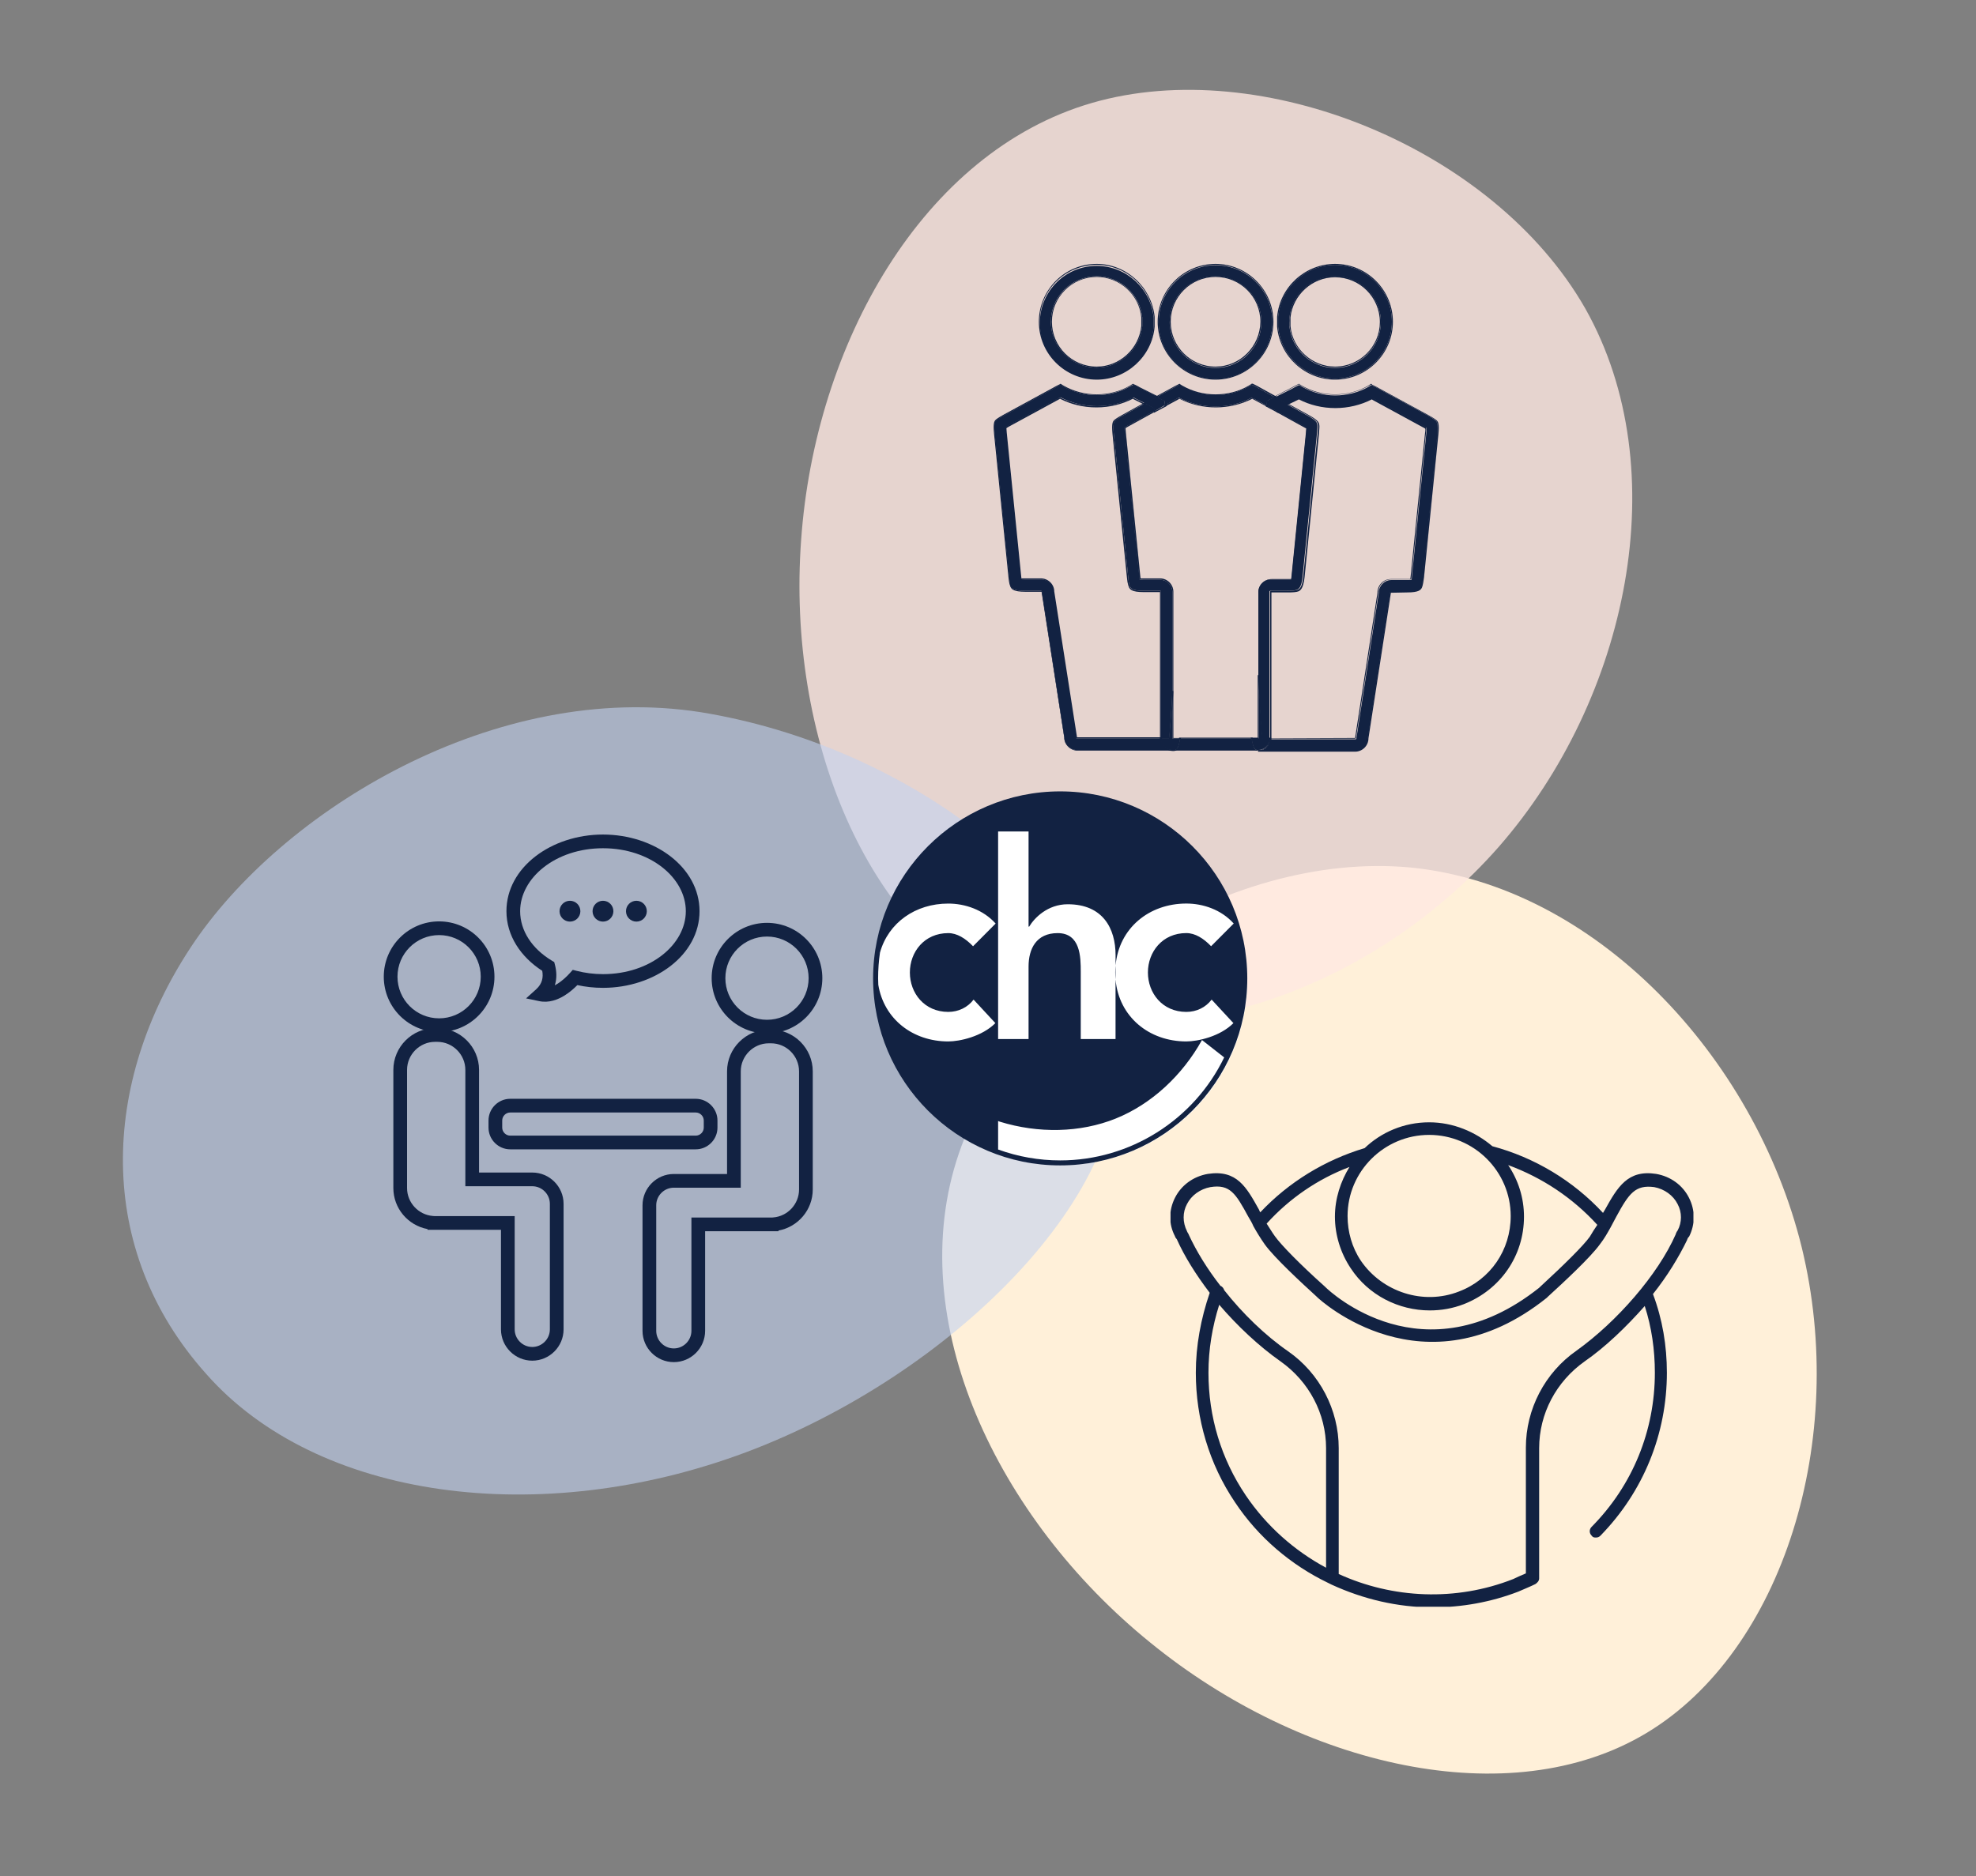 <?xml version="1.0" encoding="UTF-8"?> <svg xmlns="http://www.w3.org/2000/svg" width="596" height="566" viewBox="0 0 596 566" fill="none"><rect x="0" y="0" width="596" height="566" fill="#808080" stroke="none"/><path d="M346.906 495.507C392.763 532.929 455.404 547.587 496.616 522.822C537.829 498.057 557.529 434.076 543.426 376.261C529.241 318.654 481.045 267.131 425.337 261.699C369.756 256.557 306.373 297.631 289.197 348.013C272.02 398.395 300.967 458.291 346.906 495.507Z" fill="#FFF0D9"></path><path d="M241.637 162.912C237.281 221.94 261.198 281.663 305.122 301.22C349.045 320.778 412.757 300.222 452.03 255.511C491.086 210.852 505.652 141.82 478.152 93.07C450.487 44.589 380.489 16.223 329.365 31.047C278.242 45.871 245.777 103.936 241.637 162.912Z" fill="#FFE8E2" fill-opacity="0.8"></path><path d="M62.25 414.551C95.654 452.399 162.829 461.368 224.94 438.153C286.625 415.043 343.246 359.749 337.034 314.069C330.551 268.231 273.307 224.954 211.515 214.885C149.567 205.08 84.846 244.409 57.605 285.684C30.521 326.695 28.421 376.808 62.25 414.551Z" fill="#C3D2F0" fill-opacity="0.6"></path><path fill-rule="evenodd" clip-rule="evenodd" d="M132.444 282.103C125.509 282.103 119.889 287.725 119.889 294.659C119.889 301.595 125.509 307.216 132.444 307.216C139.38 307.216 145.002 301.594 145.002 294.659C145.002 287.725 139.38 282.103 132.444 282.103ZM115.755 294.659C115.755 285.442 123.225 277.969 132.444 277.969C141.663 277.969 149.136 285.442 149.136 294.659C149.136 303.877 141.663 311.35 132.444 311.35C123.225 311.35 115.755 303.877 115.755 294.659Z" fill="#122242"></path><path fill-rule="evenodd" clip-rule="evenodd" d="M153.903 335.625C152.572 335.625 151.476 336.721 151.476 338.051V340.177C151.476 341.507 152.572 342.604 153.903 342.604H209.842C211.172 342.604 212.268 341.507 212.268 340.177V338.051C212.268 336.721 211.172 335.625 209.842 335.625H153.903ZM147.342 338.051C147.342 334.438 150.29 331.491 153.903 331.491H209.842C213.455 331.491 216.402 334.438 216.402 338.051V340.177C216.402 343.79 213.455 346.737 209.842 346.737H153.903C150.29 346.737 147.342 343.79 147.342 340.177V338.051Z" fill="#122242"></path><path fill-rule="evenodd" clip-rule="evenodd" d="M118.642 322.771C118.642 315.84 124.303 310.175 131.235 310.175H131.893C138.824 310.175 144.491 315.839 144.491 322.771V353.737H160.545C165.745 353.737 169.986 357.981 169.986 363.178V401.052C169.986 406.249 165.745 410.493 160.545 410.493C155.348 410.493 151.104 406.249 151.104 401.052V371.012H128.996L128.904 370.785C123.082 369.685 118.642 364.555 118.642 358.417V322.771ZM131.235 314.309C126.587 314.309 122.776 318.122 122.776 322.771V358.417C122.776 362.828 126.215 366.487 130.545 366.84L131.011 366.878H155.238V401.052C155.238 403.966 157.631 406.36 160.545 406.36C163.461 406.36 165.852 403.967 165.852 401.052V363.178C165.852 360.263 163.461 357.87 160.545 357.87H140.357V322.771C140.357 318.123 136.543 314.309 131.893 314.309H131.235Z" fill="#122242"></path><path fill-rule="evenodd" clip-rule="evenodd" d="M214.651 295.098C214.651 285.881 222.123 278.409 231.342 278.409C240.561 278.409 248.031 285.881 248.031 295.098C248.031 304.317 240.561 311.787 231.342 311.787C222.124 311.787 214.651 304.317 214.651 295.098ZM231.342 282.542C224.406 282.542 218.784 288.164 218.784 295.098C218.784 302.033 224.406 307.653 231.342 307.653C238.278 307.653 243.897 302.034 243.897 295.098C243.897 288.164 238.278 282.542 231.342 282.542Z" fill="#122242"></path><path fill-rule="evenodd" clip-rule="evenodd" d="M219.294 323.211C219.294 316.276 224.958 310.615 231.889 310.615H232.548C239.479 310.615 245.143 316.276 245.143 323.211V358.854C245.143 365.004 240.688 370.14 234.853 371.229L234.76 371.45H212.679V401.492C212.679 406.689 208.435 410.933 203.238 410.933C198.038 410.933 193.797 406.689 193.797 401.492V363.617C193.797 358.421 198.038 354.176 203.238 354.176H219.294V323.211ZM231.889 314.749C227.24 314.749 223.428 318.56 223.428 323.211V358.31H203.238C200.322 358.31 197.931 360.703 197.931 363.617V401.492C197.931 404.406 200.322 406.799 203.238 406.799C206.152 406.799 208.545 404.406 208.545 401.492V367.316H232.799L233.238 367.28C237.568 366.926 241.009 363.267 241.009 358.854V323.211C241.009 318.56 237.197 314.749 232.548 314.749H231.889Z" fill="#122242"></path><path fill-rule="evenodd" clip-rule="evenodd" d="M152.751 274.893C152.751 261.67 166.301 251.769 181.87 251.769C197.441 251.769 210.991 261.67 210.991 274.893C210.991 288.116 197.441 298.017 181.87 298.017C179.195 298.017 176.606 297.728 174.143 297.191C173.161 298.185 171.836 299.364 170.288 300.325C168.254 301.587 165.564 302.637 162.658 302.031L158.672 301.199L161.696 298.473C163.598 296.758 163.901 294.829 163.55 292.877C157.096 288.729 152.751 282.303 152.751 274.893ZM181.87 255.902C167.56 255.902 156.885 264.857 156.885 274.893C156.885 280.786 160.476 286.229 166.441 289.807L167.166 290.242L167.378 291.059C167.859 292.907 168.045 295.087 167.338 297.251C167.593 297.119 167.85 296.972 168.108 296.812C169.695 295.827 171.057 294.485 171.92 293.524L172.756 292.593L173.969 292.902C176.451 293.536 179.104 293.883 181.87 293.883C196.182 293.883 206.857 284.929 206.857 274.893C206.857 264.857 196.182 255.902 181.87 255.902Z" fill="#122242"></path><path fill-rule="evenodd" clip-rule="evenodd" d="M171.91 278.036C170.175 278.036 168.766 276.63 168.766 274.893C168.766 273.156 170.175 271.75 171.91 271.75C173.644 271.75 175.053 273.156 175.053 274.893C175.053 276.63 173.644 278.036 171.91 278.036Z" fill="#122242"></path><path fill-rule="evenodd" clip-rule="evenodd" d="M181.869 278.036C180.134 278.036 178.726 276.63 178.726 274.893C178.726 273.156 180.134 271.75 181.869 271.75C183.606 271.75 185.012 273.156 185.012 274.893C185.012 276.63 183.606 278.036 181.869 278.036Z" fill="#122242"></path><path fill-rule="evenodd" clip-rule="evenodd" d="M191.949 278.036C190.214 278.036 188.807 276.63 188.807 274.893C188.807 273.156 190.214 271.75 191.949 271.75C193.685 271.75 195.092 273.156 195.092 274.893C195.092 276.63 193.685 278.036 191.949 278.036Z" fill="#122242"></path><path d="M433.046 126.949C432.945 126.848 432.642 126.444 430.624 125.334L415.787 117.259C415.282 116.956 414.878 116.754 414.475 116.553L413.667 116.149L412.86 116.653C406.703 120.186 398.729 120.186 392.673 116.653L391.866 116.149L391.058 116.553C390.655 116.754 390.251 116.956 389.746 117.259L384.498 119.883L388.131 121.902L391.26 120.388C391.462 120.287 391.664 120.186 391.765 120.085C398.527 123.618 407.006 123.618 413.768 120.085C413.869 120.186 414.071 120.287 414.273 120.287L429.11 128.362C429.614 128.664 430.018 128.866 430.321 129.068C430.321 129.472 430.321 129.977 430.22 130.582L425.88 173.781C425.88 174.185 425.779 174.589 425.779 174.891C425.476 174.891 424.972 174.992 424.568 174.992H419.622C417.603 174.992 415.888 176.708 415.888 178.727L409.125 222.733C409.125 222.935 409.024 223.036 408.822 223.036H383.186C382.984 224.954 381.47 226.468 379.552 226.468C379.653 226.468 379.653 226.468 379.754 226.468H408.822C410.841 226.468 412.557 224.752 412.557 222.733L419.319 178.727C419.319 178.525 419.42 178.424 419.622 178.424H424.568C427.899 178.424 428.403 177.717 428.605 177.314C428.706 177.112 429.009 176.607 429.211 174.286L433.551 131.087C433.753 127.756 433.45 127.352 433.046 126.949Z" fill="#122242"></path><path d="M413.566 116.048L414.474 116.552C414.878 116.754 415.282 116.956 415.786 117.259L430.623 125.334C432.642 126.444 432.945 126.747 433.046 126.948C433.449 127.352 433.752 127.756 433.449 130.885L429.109 174.084C428.908 176.506 428.605 177.011 428.504 177.112C428.201 177.515 427.797 178.222 424.467 178.222H419.521C419.319 178.222 419.218 178.323 419.218 178.525L412.456 222.531C412.456 224.55 410.74 226.266 408.721 226.266H379.653C379.552 226.266 379.552 226.266 379.451 226.266C381.369 226.266 382.983 224.752 383.084 222.834H408.721C408.923 222.834 409.024 222.733 409.024 222.531L415.786 178.525C415.786 176.506 417.502 174.79 419.521 174.79H424.467C424.87 174.79 425.375 174.79 425.678 174.689C425.678 174.387 425.779 173.983 425.779 173.579L430.119 130.38C430.22 129.775 430.22 129.27 430.22 128.866C429.917 128.664 429.513 128.462 429.008 128.16L414.171 120.085C413.97 119.984 413.869 119.883 413.667 119.883C410.336 121.7 406.501 122.507 402.665 122.507C398.83 122.507 395.095 121.599 391.664 119.883C391.462 119.984 391.361 120.085 391.159 120.186L388.03 121.7L384.396 119.681L389.645 117.057C390.15 116.754 390.553 116.552 390.957 116.351L391.765 115.947L392.572 116.452C395.6 118.268 399.133 119.076 402.665 119.076C406.198 119.076 409.73 118.167 412.758 116.452L413.566 116.048ZM413.566 115.745L413.465 115.846L412.657 116.351C409.73 118.066 406.299 118.975 402.665 118.975C399.133 118.975 395.701 118.066 392.673 116.351L391.865 115.846L391.765 115.745L391.664 115.846L390.856 116.25C390.452 116.452 390.049 116.653 389.544 116.956L384.396 119.58L383.892 119.883L384.396 120.186L388.03 122.205L388.131 122.306L388.232 122.205L391.361 120.691L391.563 120.59L391.765 120.489C395.095 122.205 398.83 123.113 402.766 123.113C406.602 123.113 410.437 122.205 413.768 120.489L414.071 120.691L428.908 128.765C429.311 128.967 429.715 129.169 429.917 129.371C429.917 129.775 429.917 130.279 429.816 130.683L425.476 173.882C425.476 174.185 425.375 174.488 425.375 174.689C425.072 174.689 424.769 174.689 424.467 174.689H419.521C417.3 174.689 415.484 176.506 415.484 178.727L408.721 222.632L383.084 222.733H382.782V223.036C382.58 224.853 381.167 226.165 379.451 226.165V226.77H379.653H408.721C410.942 226.77 412.758 224.954 412.758 222.733L419.521 178.828L424.467 178.727C427.999 178.727 428.504 177.919 428.807 177.415C428.908 177.213 429.21 176.708 429.513 174.185L433.853 130.986C434.156 127.756 433.752 127.251 433.349 126.848C433.248 126.747 432.844 126.343 430.825 125.233L415.988 117.158C415.484 116.855 415.08 116.653 414.676 116.452L413.869 116.048L413.566 115.745Z" fill="#122242"></path><path d="M385.506 98.486V98.587C386.314 107.368 393.783 114.231 402.665 114.231C412.153 114.231 419.823 106.56 419.823 97.073C419.823 87.585 412.153 79.914 402.665 79.914C393.783 79.914 386.314 86.778 385.506 95.559V95.659V95.76C385.506 96.164 385.506 96.568 385.506 96.972C385.506 97.375 385.506 97.779 385.506 98.183V98.486ZM388.938 95.76C389.645 88.796 395.6 83.346 402.665 83.346C410.235 83.346 416.493 89.503 416.493 97.174C416.493 104.743 410.336 111.001 402.665 111.001C395.6 111.001 389.645 105.551 388.938 98.587C388.938 98.183 388.938 97.678 388.938 97.274C389.039 96.669 388.938 96.265 388.938 95.76Z" fill="#122242"></path><path d="M402.665 79.914C412.153 79.914 419.823 87.585 419.823 97.073C419.823 106.56 412.153 114.231 402.665 114.231C393.783 114.231 386.314 107.368 385.507 98.587V98.486V98.385C385.507 97.981 385.507 97.577 385.507 97.174C385.507 96.77 385.507 96.366 385.507 95.962V95.861V95.76C386.314 86.778 393.884 79.914 402.665 79.914ZM402.665 110.9C410.235 110.9 416.493 104.743 416.493 97.073C416.493 89.503 410.336 83.245 402.665 83.245C395.6 83.245 389.645 88.695 388.938 95.659C388.938 96.063 388.938 96.568 388.938 96.972C388.938 97.375 388.938 97.88 388.938 98.284C389.645 105.45 395.6 110.9 402.665 110.9ZM402.665 79.611C393.682 79.611 386.011 86.576 385.204 95.559V95.659V95.861C385.204 96.265 385.204 96.669 385.204 97.073C385.204 97.476 385.204 97.88 385.204 98.284V98.385V98.587C386.011 107.57 393.682 114.534 402.665 114.534C412.355 114.534 420.126 106.661 420.126 97.073C420.126 87.484 412.355 79.611 402.665 79.611ZM402.665 110.598C395.802 110.598 389.847 105.248 389.241 98.385C389.241 97.981 389.241 97.577 389.241 97.073C389.241 96.568 389.241 96.164 389.241 95.76C389.948 88.998 395.802 83.649 402.665 83.649C410.134 83.649 416.19 89.704 416.19 97.174C416.19 104.542 410.134 110.598 402.665 110.598Z" fill="#122242"></path><path d="M350.181 222.834H324.847C324.645 222.834 324.544 222.733 324.544 222.531L317.781 178.525C317.781 176.506 316.066 174.79 314.047 174.79H309.101C308.697 174.79 308.193 174.79 307.89 174.689C307.89 174.387 307.789 173.983 307.789 173.579L303.449 130.38C303.348 129.775 303.348 129.27 303.348 128.866C303.651 128.664 304.055 128.462 304.559 128.16L319.396 120.085C319.598 119.984 319.699 119.883 319.901 119.883C326.663 123.416 335.142 123.416 341.904 119.883C342.106 119.984 342.207 120.085 342.409 120.186L345.437 121.7L349.07 119.681L344.024 117.158C343.519 116.855 343.115 116.653 342.712 116.451L341.904 116.048L340.895 116.552C334.738 120.085 326.764 120.085 320.708 116.552L319.901 116.048L318.993 116.552C318.589 116.754 318.185 116.956 317.68 117.259L302.843 125.333C300.825 126.444 300.522 126.747 300.421 126.948C300.017 127.352 299.714 127.756 300.017 130.885L304.357 174.084C304.559 176.506 304.862 177.011 304.963 177.112C305.266 177.515 305.669 178.222 309 178.222H313.946C314.148 178.222 314.249 178.323 314.249 178.525L321.011 222.531C321.011 224.55 322.727 226.266 324.746 226.266H353.915C351.896 226.266 350.382 224.752 350.181 222.834Z" fill="#122242"></path><path d="M341.702 116.048L342.51 116.452C342.913 116.653 343.317 116.855 343.822 117.158L348.868 119.681L345.235 121.7L342.207 120.186C342.005 120.085 341.803 119.984 341.702 119.883C338.371 121.7 334.536 122.507 330.7 122.507C326.865 122.507 323.131 121.599 319.699 119.883C319.598 119.984 319.396 120.085 319.194 120.085L304.357 128.16C303.852 128.462 303.449 128.664 303.146 128.866C303.146 129.27 303.146 129.775 303.247 130.38L307.587 173.579C307.587 173.983 307.688 174.387 307.688 174.689C307.991 174.689 308.495 174.79 308.899 174.79H313.845C315.863 174.79 317.579 176.506 317.579 178.525L324.342 222.531C324.342 222.733 324.443 222.834 324.645 222.834H349.978C350.18 224.752 351.694 226.266 353.713 226.266H324.846C322.828 226.266 321.112 224.55 321.112 222.531L314.349 178.525C314.349 178.323 314.248 178.222 314.047 178.222H309.101C305.77 178.222 305.266 177.515 305.064 177.112C304.963 176.91 304.66 176.405 304.458 174.084L300.118 130.885C299.815 127.756 300.219 127.352 300.522 126.948C300.623 126.848 300.925 126.444 302.944 125.334L317.781 117.259C318.286 116.956 318.69 116.754 319.093 116.552L319.901 116.149L320.607 116.552C323.635 118.369 327.168 119.177 330.7 119.177C334.233 119.177 337.766 118.268 340.794 116.552L341.702 116.048ZM341.702 115.745L341.601 115.846L340.794 116.351C337.867 118.066 334.334 118.975 330.801 118.975C327.269 118.975 323.837 118.066 320.809 116.351L320.002 115.846L319.901 115.745L319.8 115.846L318.992 116.25C318.589 116.452 318.185 116.653 317.68 116.956L302.843 125.031C300.825 126.141 300.421 126.545 300.32 126.646C299.916 127.049 299.512 127.554 299.815 130.784L304.155 173.983C304.357 176.405 304.761 176.91 304.862 177.213C305.165 177.717 305.669 178.525 309.202 178.525H314.148L321.011 222.531C321.011 224.651 322.828 226.468 325.048 226.468H353.915V225.862C352.098 225.862 350.685 224.55 350.483 222.733V222.43H350.18H324.846L317.983 178.424C317.983 176.304 316.166 174.488 313.946 174.488H309C308.596 174.488 308.293 174.488 308.092 174.488C308.092 174.286 307.991 173.983 307.991 173.68L303.651 130.481C303.651 130.077 303.55 129.573 303.55 129.169C303.852 128.967 304.155 128.765 304.559 128.563L319.396 120.489L319.598 120.388L319.699 120.287C323.03 122.003 326.764 122.911 330.7 122.911C334.637 122.911 338.371 122.003 341.702 120.287L342.005 120.489L345.033 122.003L345.134 122.104L345.235 122.003L348.868 119.984L349.373 119.681L348.868 119.379L343.822 116.855C343.317 116.552 342.913 116.351 342.51 116.149L341.803 115.846L341.702 115.745Z" fill="#122242"></path><path d="M330.801 114.332C339.683 114.332 347.152 107.469 347.96 98.688V98.587V98.486C347.96 98.082 347.96 97.678 347.96 97.275C347.96 96.871 347.96 96.467 347.96 96.063V95.962V95.861C347.152 87.08 339.683 80.217 330.801 80.217C321.314 80.217 313.643 87.888 313.643 97.375C313.542 106.56 321.314 114.332 330.801 114.332ZM330.801 83.346C337.867 83.346 343.822 88.796 344.528 95.76C344.528 96.164 344.528 96.669 344.528 97.073C344.528 97.476 344.528 97.981 344.528 98.385C343.822 105.45 337.766 110.9 330.801 110.9C323.231 110.9 316.974 104.743 316.974 97.073C316.974 89.503 323.131 83.346 330.801 83.346Z" fill="#122242"></path><path d="M330.801 79.914C339.683 79.914 347.152 86.778 347.96 95.559V95.659V95.76C347.96 96.164 347.96 96.568 347.96 96.972C347.96 97.375 347.96 97.779 347.96 98.183V98.284V98.385C347.152 107.166 339.683 114.029 330.801 114.029C321.314 114.029 313.643 106.358 313.643 96.871C313.542 87.585 321.314 79.914 330.801 79.914ZM330.801 110.9C337.866 110.9 343.821 105.45 344.528 98.486C344.528 98.082 344.528 97.577 344.528 97.174C344.528 96.77 344.528 96.265 344.528 95.861C343.821 88.796 337.766 83.346 330.801 83.346C323.231 83.346 316.974 89.503 316.974 97.174C316.974 104.743 323.13 110.9 330.801 110.9ZM330.801 79.611C321.112 79.611 313.34 87.484 313.34 97.073C313.34 106.762 321.213 114.534 330.801 114.534C339.784 114.534 347.455 107.57 348.263 98.587V98.486V98.284C348.263 97.88 348.263 97.476 348.263 97.073C348.263 96.669 348.263 96.265 348.263 95.861V95.76V95.559C347.354 86.677 339.784 79.611 330.801 79.611ZM330.801 110.598C323.332 110.598 317.276 104.542 317.276 97.073C317.276 89.604 323.332 83.548 330.801 83.548C337.665 83.548 343.62 88.897 344.225 95.76C344.225 96.164 344.225 96.568 344.225 97.073C344.225 97.476 344.225 97.981 344.225 98.385C343.519 105.248 337.665 110.598 330.801 110.598Z" fill="#122242"></path><path d="M385.204 124.122L392.875 128.361C393.379 128.664 393.783 128.866 394.086 129.068C394.086 129.472 393.985 129.976 393.985 130.481L389.645 173.68C389.645 174.084 389.544 174.488 389.443 174.79C389.14 174.79 388.736 174.79 388.232 174.79H383.286C381.267 174.79 379.552 176.506 379.552 178.525V203.657C379.955 212.438 380.359 220.008 380.763 222.834H382.882C382.882 222.733 382.882 222.632 382.882 222.531V178.525C382.882 178.323 382.983 178.222 383.185 178.222H388.131C389.645 178.222 390.654 178.121 391.159 177.919C391.563 177.717 392.572 177.415 392.875 173.983L397.215 130.784C397.316 129.775 397.417 128.462 397.316 128.059C397.215 127.554 397.114 126.848 394.288 125.334L387.828 121.801L385.103 123.113L385.204 124.122Z" fill="#122242"></path><path d="M388.03 121.801L394.49 125.334C397.316 126.848 397.417 127.554 397.518 128.059C397.618 128.563 397.518 129.876 397.417 130.784L393.077 173.983C392.774 177.415 391.764 177.818 391.361 177.919C390.957 178.121 389.948 178.222 388.333 178.222H383.387C383.185 178.222 383.084 178.323 383.084 178.525V222.531C383.084 222.632 383.084 222.733 383.084 222.834H380.965C380.561 220.008 380.157 212.438 379.753 203.657V178.525C379.753 176.506 381.469 174.79 383.488 174.79H388.434C388.837 174.79 389.241 174.79 389.645 174.79C389.746 174.488 389.746 174.084 389.847 173.68L394.187 130.481C394.288 129.876 394.288 129.371 394.288 129.068C393.985 128.866 393.581 128.563 393.077 128.362L385.406 124.122L385.507 123.214L388.03 121.801ZM388.03 121.498L387.929 121.599L385.204 122.911L385.103 123.012V123.214L385.002 124.122V124.324L385.204 124.425L392.875 128.664C393.278 128.866 393.581 129.068 393.985 129.27C393.985 129.573 393.884 130.077 393.884 130.582L389.544 173.781C389.544 174.084 389.443 174.387 389.443 174.689C389.14 174.689 388.837 174.689 388.535 174.689H383.589C381.368 174.689 379.552 176.506 379.552 178.727V203.859C379.854 210.924 380.359 219.907 380.763 223.036V223.339H381.066H383.185H383.488V223.036V222.935C383.488 222.834 383.488 222.733 383.488 222.733V178.727H388.434C390.049 178.727 391.058 178.626 391.563 178.424C392.067 178.222 393.077 177.818 393.48 174.185L397.82 130.986C397.921 129.472 398.022 128.563 397.921 128.16C397.82 127.554 397.719 126.848 394.792 125.233L388.333 121.7L388.03 121.498Z" fill="#122242"></path><path d="M351.391 122.205L355.126 120.186C355.328 120.085 355.429 119.984 355.63 119.984C362.393 123.517 370.871 123.517 377.533 119.984C377.634 120.085 377.835 120.186 378.037 120.186L381.974 122.306L382.176 120.892L384.396 119.782L379.652 117.158C379.148 116.855 378.744 116.653 378.34 116.451L377.533 116.048L376.725 116.552C370.568 120.085 362.595 120.085 356.539 116.552L355.731 116.048L354.823 116.552C354.419 116.754 354.015 116.956 353.511 117.259L348.868 119.782L351.29 120.993L351.391 122.205Z" fill="#122242"></path><path d="M377.533 116.048L378.34 116.452C378.744 116.653 379.148 116.855 379.652 117.158L384.396 119.782L382.176 120.893L381.974 122.306L378.037 120.186C377.835 120.085 377.735 119.984 377.533 119.984C374.202 121.801 370.366 122.608 366.531 122.608C362.696 122.608 358.961 121.7 355.529 119.984C355.328 120.085 355.227 120.186 355.025 120.186L351.29 122.205L351.088 120.893L348.868 119.782L353.511 117.259C354.015 116.956 354.419 116.754 354.823 116.552L355.63 116.149L356.438 116.653C359.466 118.47 362.998 119.278 366.531 119.278C370.064 119.278 373.596 118.369 376.624 116.653L377.533 116.048ZM377.533 115.745L377.432 115.846L376.624 116.351C373.697 118.066 370.266 118.975 366.632 118.975C362.998 118.975 359.668 118.066 356.64 116.351L355.832 115.846L355.731 115.745L355.63 115.846L354.823 116.25C354.419 116.452 354.015 116.653 353.511 116.956L348.868 119.479L348.363 119.782L348.868 120.085L351.088 121.195L351.189 122.306L351.29 122.709L351.694 122.507L355.429 120.489L355.529 120.388L355.731 120.287C359.062 122.003 362.797 122.911 366.733 122.911C370.568 122.911 374.404 122.003 377.735 120.287L378.037 120.489L381.974 122.608L382.377 122.81L382.478 122.407L382.579 121.094L384.699 120.085L385.204 119.782L384.699 119.479L379.955 116.855C379.45 116.552 379.047 116.351 378.643 116.149L377.835 115.745H377.533Z" fill="#122242"></path><path d="M349.877 174.891H344.932C344.528 174.891 344.023 174.891 343.72 174.79C343.72 174.487 343.619 174.084 343.619 173.68L339.279 130.481C339.178 129.875 339.178 129.371 339.178 128.967C339.481 128.765 339.885 128.563 340.39 128.261L348.262 123.92L348.161 123.113L345.335 121.7L338.775 125.334C336.756 126.444 336.453 126.747 336.352 126.948C335.949 127.352 335.646 127.756 335.949 130.885L340.289 174.084C340.491 176.506 340.793 177.011 340.894 177.112C341.197 177.515 341.601 178.222 344.932 178.222H349.877C350.079 178.222 350.18 178.323 350.18 178.525V222.531C350.18 222.632 350.18 222.733 350.18 222.834H352.602C352.905 220.513 353.208 215.062 353.612 208.401V178.626C353.612 176.506 351.896 174.891 349.877 174.891Z" fill="#122242"></path><path d="M345.235 121.7L348.061 123.113L348.162 123.921L340.289 128.261C339.784 128.563 339.38 128.765 339.078 128.967C339.078 129.371 339.078 129.876 339.179 130.481L343.519 173.68C343.519 174.084 343.62 174.488 343.62 174.79C343.922 174.79 344.427 174.891 344.831 174.891H349.877C351.896 174.891 353.612 176.607 353.612 178.626V208.401C353.309 215.062 352.905 220.614 352.603 222.834H350.18C350.18 222.733 350.18 222.632 350.18 222.531V178.525C350.18 178.323 350.079 178.222 349.877 178.222H344.932C341.601 178.222 341.096 177.516 340.894 177.112C340.794 176.91 340.491 176.405 340.289 174.084L335.949 130.885C335.646 127.756 336.05 127.352 336.353 126.948C336.453 126.848 336.756 126.444 338.775 125.334L345.235 121.7ZM345.235 121.397L345.134 121.498L338.573 125.132C336.554 126.242 336.151 126.646 336.05 126.747C335.646 127.15 335.242 127.655 335.545 130.885L339.885 174.084C340.087 176.506 340.491 177.011 340.592 177.314C340.894 177.818 341.399 178.626 344.932 178.626H349.877V222.632C349.877 222.733 349.877 222.834 349.877 222.834V222.935V223.238H350.18H352.603H352.905V222.935C353.208 220.815 353.511 215.971 353.915 208.401V178.525C353.915 176.304 352.098 174.488 349.877 174.488H344.932C344.528 174.488 344.225 174.488 344.023 174.488C344.023 174.286 343.922 173.983 343.922 173.68L339.582 130.481C339.582 130.077 339.481 129.573 339.481 129.169C339.784 128.967 340.087 128.765 340.491 128.563L348.363 124.223L348.565 124.122V123.921L348.464 123.113V122.911L348.363 122.81L345.537 121.397H345.235Z" fill="#122242"></path><path d="M377.533 222.834H355.933C355.429 226.266 354.722 226.266 353.915 226.266H379.35C378.643 226.266 378.038 225.963 377.533 222.834Z" fill="#122242"></path><path d="M377.533 222.834C378.038 225.963 378.643 226.165 379.35 226.266H353.915C354.722 226.266 355.429 226.266 355.933 222.834H377.533ZM377.836 222.531H377.533H355.933H355.631V222.733C355.126 225.862 354.621 225.862 353.915 225.862V226.468H379.35V225.862C378.845 225.862 378.34 225.862 377.836 222.733V222.531Z" fill="#122242"></path><path d="M381.974 122.406L385.204 124.122L385.305 123.214L388.03 121.801L384.397 119.782L382.176 120.993L381.974 122.406Z" fill="#122242"></path><path d="M384.397 119.782L388.03 121.801L385.305 123.113L385.204 124.021L381.974 122.306L382.176 120.893L384.397 119.782ZM384.397 119.479L384.296 119.58L382.075 120.691L381.974 120.792V120.993L381.772 122.407V122.608L381.974 122.709L385.204 124.425L385.608 124.627L385.709 124.223L385.81 123.416L388.434 122.104L388.939 121.801L388.434 121.498L384.8 119.479H384.397Z" fill="#122242"></path><path d="M382.983 222.834H380.864C380.46 220.008 380.056 212.438 379.652 203.657V222.531C379.652 222.733 379.551 222.834 379.35 222.834H377.533C378.037 225.963 378.643 226.165 379.35 226.266C381.267 226.266 382.882 224.752 382.983 222.834Z" fill="#122242"></path><path d="M379.652 203.758C380.056 212.539 380.46 220.109 380.864 222.935H382.983C382.781 224.853 381.267 226.367 379.35 226.367C378.643 226.367 378.038 226.064 377.533 222.935H379.35C379.552 222.935 379.652 222.834 379.652 222.632V203.758ZM379.955 203.657H379.35V222.531H377.533H377.23L377.331 222.834C377.836 225.862 378.441 226.468 379.451 226.468C381.57 226.468 383.286 224.853 383.387 222.834V222.531H383.084H381.166C380.763 219.907 380.359 213.447 379.955 203.657Z" fill="#122242"></path><path d="M355.933 222.834H353.915C353.713 222.834 353.612 222.733 353.612 222.531V208.401C353.309 215.062 352.905 220.614 352.603 222.834H350.18C350.382 224.752 351.896 226.266 353.915 226.266C354.722 226.266 355.328 226.266 355.933 222.834Z" fill="#122242"></path><path d="M353.612 208.401V222.531C353.612 222.733 353.713 222.834 353.915 222.834H355.933C355.429 226.266 354.722 226.266 353.915 226.266C351.997 226.266 350.382 224.752 350.18 222.834H352.603C352.906 220.614 353.208 215.062 353.612 208.401ZM353.309 208.401C352.906 215.668 352.603 220.412 352.401 222.632H350.281H349.878V222.935C350.079 225.055 351.795 226.569 353.814 226.569C355.025 226.569 355.631 226.165 356.135 222.935L356.236 222.632H355.933H353.915V208.502L353.309 208.401Z" fill="#122242"></path><path d="M348.162 123.214L348.263 124.022L351.391 122.205L351.291 120.994L348.868 119.782L345.235 121.7L348.162 123.214Z" fill="#122242"></path><path d="M348.868 119.782L351.29 120.994L351.492 122.306L348.262 124.022L348.161 123.214L345.335 121.801L348.868 119.782ZM348.868 119.379L348.767 119.48L345.133 121.498L344.629 121.801L345.133 122.104L347.859 123.416L347.96 124.122L348.06 124.526L348.464 124.324L351.694 122.608L351.896 122.508V122.306L351.694 120.994V120.792L351.593 120.691L349.171 119.48L348.868 119.379Z" fill="#122242"></path><path d="M366.633 114.332C376.12 114.332 383.791 106.661 383.791 97.174C383.791 87.686 376.12 80.015 366.633 80.015C357.145 80.015 349.474 87.686 349.474 97.174C349.373 106.56 357.145 114.332 366.633 114.332ZM366.633 83.346C374.203 83.346 380.46 89.503 380.46 97.174C380.46 104.744 374.303 111.001 366.633 111.001C359.063 111.001 352.805 104.844 352.805 97.174C352.805 89.503 358.962 83.346 366.633 83.346Z" fill="#122242"></path><path d="M366.632 79.914C376.12 79.914 383.791 87.585 383.791 97.073C383.791 106.56 376.12 114.231 366.632 114.231C357.145 114.231 349.474 106.56 349.474 97.073C349.373 87.585 357.145 79.914 366.632 79.914ZM366.632 110.9C374.202 110.9 380.46 104.743 380.46 97.073C380.46 89.503 374.303 83.245 366.632 83.245C359.062 83.245 352.805 89.402 352.805 97.073C352.805 104.743 358.962 110.9 366.632 110.9ZM366.632 79.611C356.943 79.611 349.171 87.484 349.171 97.073C349.171 106.762 357.044 114.534 366.632 114.534C376.221 114.534 384.094 106.661 384.094 97.073C384.094 87.484 376.221 79.611 366.632 79.611ZM366.632 110.598C359.163 110.598 353.107 104.542 353.107 97.073C353.107 89.604 359.163 83.548 366.632 83.548C374.101 83.548 380.157 89.604 380.157 97.073C380.056 104.542 374 110.598 366.632 110.598Z" fill="#122242"></path><circle cx="320.247" cy="295.55" r="55.958" fill="white"></circle><path d="M336.373 293.39C336.373 294.107 336.412 294.804 336.471 295.491V291.29C336.412 291.977 336.373 292.674 336.373 293.39Z" fill="#122242"></path><path d="M319.775 238.746C288.664 238.746 263.344 264.057 263.344 295.167C263.344 326.278 288.654 351.588 319.775 351.588C350.895 351.588 376.206 326.278 376.206 295.167C376.206 264.057 350.885 238.746 319.775 238.746ZM357.814 305.276C360.856 305.276 363.644 303.951 365.449 301.566L372.025 308.661C368.001 312.705 361.259 314.187 357.814 314.187C346.587 314.187 337.479 306.777 336.468 295.491V313.47H325.977V293.145C325.977 288.768 325.908 281.506 319.009 281.506C312.522 281.506 310.235 286.295 310.235 291.575V313.47H301.049V250.847H310.235V279.543H310.422C311.982 276.933 315.977 272.801 322.052 272.801C332.651 272.801 336.478 280.093 336.478 288.18V291.281C337.489 279.995 346.587 272.585 357.824 272.585C362.839 272.585 368.335 274.401 372.113 278.611L365.292 285.461C362.996 283.066 360.444 281.496 357.814 281.496C350.581 281.496 346.233 287.188 346.233 293.381C346.233 299.583 350.581 305.276 357.814 305.276ZM301.579 338.398C313.14 341.97 325.771 341.784 336.537 337.446C347.382 333.069 356.646 324.374 362.544 313.765L369.238 319.006C360.11 337.907 340.816 350.077 319.784 350.077C313.346 350.077 307.046 348.958 301.049 346.789V341.519V338.133C301.049 338.231 301.324 338.32 301.619 338.408L301.579 338.398ZM300.304 278.621L293.493 285.471C291.196 283.076 288.644 281.506 286.014 281.506C278.781 281.506 274.434 287.198 274.434 293.391C274.434 299.583 278.791 305.276 286.014 305.276C289.057 305.276 291.844 303.951 293.65 301.566L300.225 308.661C296.201 312.705 289.459 314.187 286.014 314.187C275.337 314.187 266.612 307.464 264.914 297.101C264.894 296.453 264.855 295.805 264.855 295.157C264.855 292.517 265.051 289.926 265.415 287.394C267.947 278.336 276.141 272.595 286.004 272.595C291.019 272.595 296.525 274.41 300.304 278.621Z" fill="#122242"></path><g clip-path="url(#clip0)"><path d="M509.437 361.361C507.53 357.565 503.906 354.908 499.52 354.148C490.938 352.82 487.887 358.134 484.072 364.967C483.882 365.346 483.691 365.536 483.5 365.916C474.537 356.236 462.904 349.214 450.126 345.798C444.977 341.432 438.302 338.585 431.055 338.585C423.427 338.585 416.561 341.622 411.603 346.367C399.588 349.973 388.717 356.616 380.136 365.726C379.945 365.536 379.945 365.346 379.754 364.967C375.94 358.134 373.079 352.82 364.307 354.148C359.92 354.908 356.297 357.565 354.39 361.361C352.483 365.157 352.483 369.332 354.39 372.938C354.39 373.128 354.771 373.697 354.962 373.887C357.25 379.011 360.683 384.516 364.879 390.02C362.209 397.801 360.683 405.962 360.683 414.123C360.683 427.978 364.688 441.644 372.507 453.221C379.563 463.85 389.48 472.2 400.541 477.515C400.923 477.704 401.304 477.894 401.686 478.084C411.221 482.449 421.52 484.917 432.199 484.917C440.781 484.917 449.554 483.398 457.945 480.172C459.662 479.413 461.569 478.653 463.094 477.894C463.666 477.515 464.239 476.945 464.239 476.186V436.899C464.239 426.46 469.388 416.781 477.97 410.707C484.263 406.342 490.557 400.268 496.087 394.005C498.185 400.458 499.138 407.291 499.138 414.123C499.138 431.584 492.464 448.097 480.068 460.623C479.305 461.382 479.305 462.521 480.068 463.28C480.449 463.849 480.83 463.85 481.402 463.85C481.975 463.85 482.356 463.66 482.737 463.28C495.706 449.995 502.762 432.533 502.762 414.123C502.762 405.962 501.427 397.991 498.566 390.399C502.953 384.895 506.385 379.201 508.865 374.077C508.865 373.887 509.246 373.128 509.437 373.128C511.344 369.332 511.344 365.157 509.437 361.361ZM455.657 366.865C455.657 377.114 449.554 386.034 440.018 389.64C429.339 393.815 416.943 389.83 410.458 380.34C407.788 376.354 406.453 371.61 406.453 366.865C406.453 353.389 417.515 342.381 431.055 342.381C444.595 342.381 455.657 353.389 455.657 366.865ZM407.026 352.061C404.356 356.426 402.639 361.55 402.639 367.054C402.639 372.558 404.356 378.063 407.407 382.618C412.747 390.779 421.901 395.334 431.246 395.334C434.679 395.334 438.111 394.764 441.544 393.436C452.605 389.071 459.662 378.822 459.662 367.054C459.662 361.361 457.945 356.046 454.894 351.491C465.192 355.287 474.346 361.361 481.784 369.522C481.021 370.661 480.258 371.799 479.495 373.128C477.588 375.785 472.058 381.289 464.429 388.311L464.239 388.501C429.339 416.211 401.114 389.64 399.779 388.311L399.588 388.122C391.96 381.289 386.429 375.595 384.522 372.938C383.568 371.61 382.805 370.281 382.043 369.142C388.908 361.55 397.49 355.667 407.026 352.061ZM399.969 472.96C390.434 467.835 382.043 460.433 375.749 451.133C368.311 440.125 364.497 427.409 364.497 414.123C364.497 407.101 365.642 400.268 367.739 393.626C373.27 400.079 379.754 406.152 386.238 410.707C394.82 416.781 399.969 426.46 399.969 436.899V472.96ZM506.004 371.23C505.813 371.42 505.432 372.179 505.432 372.369C500.092 384.516 487.696 398.75 475.49 407.481C465.955 414.123 460.234 425.131 460.234 436.709V474.668C458.899 475.237 457.564 475.807 456.419 476.376C439.065 483.209 419.994 482.26 403.784 474.858V436.899C403.784 425.321 398.062 414.313 388.527 407.67C381.661 402.926 374.796 396.283 369.265 389.26C369.074 388.691 368.693 388.122 368.121 387.932C364.116 382.807 360.874 377.493 358.585 372.558C358.585 372.369 358.013 371.61 358.013 371.42C356.678 368.763 356.678 365.726 358.013 363.259C359.348 360.601 362.018 358.704 365.069 358.134C370.981 357.185 372.698 360.032 376.512 367.054C377.084 368.003 377.656 368.952 378.038 369.901C378.991 371.61 380.136 373.507 381.47 375.405C384.331 379.391 392.532 386.983 397.109 391.158L397.299 391.348C398.062 392.107 429.529 421.146 466.527 391.538C466.527 391.538 466.527 391.538 466.718 391.348L466.909 391.158C471.486 386.983 479.686 379.391 482.547 375.405C483.882 373.697 484.835 371.989 485.789 370.281C486.361 369.142 486.933 368.193 487.505 367.054C491.319 360.032 493.226 357.375 498.948 358.134C501.999 358.704 504.669 360.601 506.004 363.259C507.339 365.726 507.339 368.763 506.004 371.23Z" fill="#122242"></path></g><defs><clipPath id="clip0"><rect width="157.717" height="146.142" fill="white" transform="translate(353.054 338.585)"></rect></clipPath></defs></svg> 